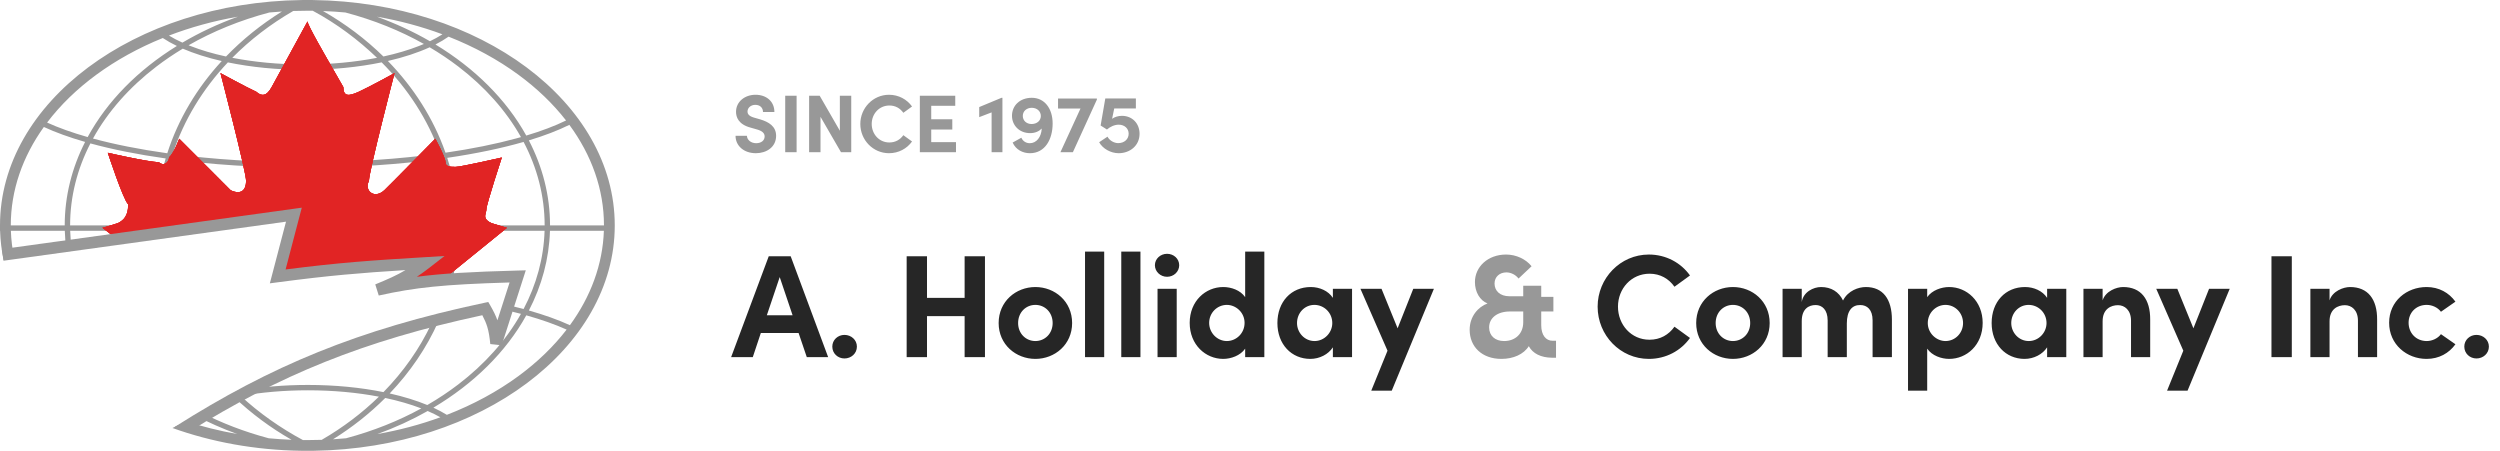 <svg width="427" height="77" viewBox="0 0 427 77" fill="none" xmlns="http://www.w3.org/2000/svg">
<path d="M141.45 61L135.05 43.775H131.3L124.875 61H128.575L129.95 56.875H136.4L137.8 61H141.45ZM133.175 47.325L135.375 53.85H130.975L133.175 47.325ZM144.233 61.225C145.383 61.225 146.358 60.375 146.358 59.2C146.358 58.05 145.383 57.2 144.233 57.2C143.108 57.2 142.158 58.05 142.158 59.2C142.158 60.375 143.108 61.225 144.233 61.225ZM164.757 50.875H158.332V43.775H154.857V61H158.332V54H164.757V61H168.232V43.775H164.757V50.875ZM176.843 61.3C180.168 61.3 183.118 58.85 183.118 55.175C183.118 51.475 180.168 49.025 176.843 49.025C173.518 49.025 170.568 51.475 170.568 55.175C170.568 58.85 173.518 61.3 176.843 61.3ZM176.843 58.25C175.218 58.25 173.893 56.975 173.893 55.175C173.893 53.35 175.218 52.075 176.843 52.075C178.468 52.075 179.793 53.35 179.793 55.175C179.793 56.975 178.468 58.25 176.843 58.25ZM188.597 61V42.975H185.322V61H188.597ZM194.789 61V42.975H191.514V61H194.789ZM199.332 47.275C200.482 47.275 201.407 46.4 201.407 45.3C201.407 44.2 200.482 43.35 199.332 43.35C198.207 43.35 197.257 44.2 197.257 45.3C197.257 46.4 198.207 47.275 199.332 47.275ZM200.982 61V49.325H197.707V61H200.982ZM212.674 50.75C211.849 49.55 210.274 49.025 208.924 49.025C205.924 49.025 203.199 51.4 203.199 55.15C203.199 58.9 205.924 61.3 208.924 61.3C210.224 61.3 211.849 60.75 212.674 59.55V61H215.949V42.975H212.674V50.75ZM209.549 58.25C207.899 58.25 206.524 56.85 206.524 55.15C206.524 53.425 207.899 52.075 209.549 52.075C211.074 52.075 212.574 53.35 212.574 55.15C212.574 56.925 211.149 58.25 209.549 58.25ZM227.655 50.875C226.88 49.675 225.38 49.025 223.88 49.025C220.53 49.025 218.18 51.55 218.18 55.175C218.18 58.8 220.58 61.3 223.805 61.3C225.38 61.3 226.88 60.525 227.655 59.325V61H230.93V49.325H227.655V50.875ZM224.53 58.25C222.805 58.25 221.53 56.8 221.53 55.175C221.53 53.475 222.805 52.075 224.505 52.075C226.13 52.075 227.555 53.4 227.555 55.175C227.555 56.85 226.18 58.25 224.53 58.25ZM238.712 56.075L235.962 49.325H232.362L236.987 59.9L234.212 66.725H237.712L244.912 49.325H241.387L238.712 56.075ZM281.625 61.3C284.55 61.3 287.1 59.9 288.65 57.725L286 55.8C285.025 57.175 283.575 58.025 281.725 58.025C278.6 58.025 276.35 55.45 276.35 52.375C276.35 49.3 278.625 46.75 281.75 46.75C283.575 46.75 285.025 47.6 286 48.975L288.65 47.05C287.1 44.875 284.55 43.475 281.625 43.475C276.75 43.475 272.875 47.525 272.875 52.375C272.875 57.275 276.75 61.3 281.625 61.3ZM295.984 61.3C299.309 61.3 302.259 58.85 302.259 55.175C302.259 51.475 299.309 49.025 295.984 49.025C292.659 49.025 289.709 51.475 289.709 55.175C289.709 58.85 292.659 61.3 295.984 61.3ZM295.984 58.25C294.359 58.25 293.034 56.975 293.034 55.175C293.034 53.35 294.359 52.075 295.984 52.075C297.609 52.075 298.934 53.35 298.934 55.175C298.934 56.975 297.609 58.25 295.984 58.25ZM318.688 49.025C317.463 49.025 315.638 49.625 314.788 51.325C314.088 49.85 312.763 49.025 311.038 49.025C309.713 49.025 307.988 49.875 307.738 51.6V49.325H304.463V61H307.738V54.85C307.738 52.75 308.938 52.1 310.113 52.1C311.213 52.1 312.163 52.9 312.163 54.75V61H315.438V55.25C315.438 53.075 316.338 52.075 317.738 52.1C318.888 52.1 319.838 52.875 319.838 54.7V61H323.138V54.6C323.138 51.1 321.613 49.025 318.688 49.025ZM332.915 49.025C331.59 49.025 329.99 49.575 329.165 50.75V49.325H325.89V66.725H329.165V59.55C329.99 60.75 331.59 61.3 332.915 61.3C335.915 61.3 338.64 58.925 338.64 55.15C338.64 51.425 335.915 49.025 332.915 49.025ZM332.29 58.25C330.765 58.25 329.265 56.95 329.265 55.175C329.265 53.4 330.69 52.075 332.29 52.075C333.94 52.075 335.29 53.45 335.29 55.175C335.29 56.9 333.94 58.25 332.29 58.25ZM349.647 50.875C348.872 49.675 347.372 49.025 345.872 49.025C342.522 49.025 340.172 51.55 340.172 55.175C340.172 58.8 342.572 61.3 345.797 61.3C347.372 61.3 348.872 60.525 349.647 59.325V61H352.922V49.325H349.647V50.875ZM346.522 58.25C344.797 58.25 343.522 56.8 343.522 55.175C343.522 53.475 344.797 52.075 346.497 52.075C348.122 52.075 349.547 53.4 349.547 55.175C349.547 56.85 348.172 58.25 346.522 58.25ZM362.628 49.025C361.478 49.025 359.628 49.725 359.128 51.3V49.325H355.853V61H359.128V54.875C359.128 52.75 360.578 52.125 361.753 52.125C362.878 52.125 363.978 52.95 363.978 54.775V61H367.253V54.6C367.278 51.1 365.678 49.025 362.628 49.025ZM374.635 56.075L371.885 49.325H368.285L372.91 59.9L370.135 66.725H373.635L380.835 49.325H377.31L374.635 56.075ZM391.441 61V43.775H387.966V61H391.441ZM401.387 49.025C400.237 49.025 398.387 49.725 397.887 51.3V49.325H394.612V61H397.887V54.875C397.887 52.75 399.337 52.125 400.512 52.125C401.637 52.125 402.737 52.95 402.737 54.775V61H406.012V54.6C406.037 51.1 404.437 49.025 401.387 49.025ZM414.463 61.3C416.588 61.3 418.288 60.325 419.388 58.8L416.913 57.075C416.388 57.8 415.413 58.25 414.488 58.25C412.638 58.25 411.388 56.85 411.388 55.125C411.388 53.425 412.638 52.075 414.488 52.075C415.413 52.075 416.388 52.525 416.913 53.25L419.388 51.525C418.288 50 416.588 49.025 414.463 49.025C411.063 49.025 408.063 51.425 408.063 55.125C408.063 58.825 411.063 61.3 414.463 61.3ZM422.977 61.225C424.127 61.225 425.102 60.375 425.102 59.2C425.102 58.05 424.127 57.2 422.977 57.2C421.852 57.2 420.902 58.05 420.902 59.2C420.902 60.375 421.852 61.225 422.977 61.225Z" fill="#262626"/>
<path d="M265.168 58.2C264.068 58.2 263.243 57.275 263.243 55.55V53.2H265.318V50.7H263.243V48.8H260.168V50.6H257.818C256.168 50.6 255.268 49.65 255.268 48.425C255.268 47.275 256.143 46.525 257.293 46.525C258.093 46.525 258.893 46.95 259.368 47.575L261.593 45.475C260.618 44.25 258.943 43.475 257.243 43.475C254.118 43.475 251.918 45.575 251.918 48.175C251.918 49.875 252.768 51.325 254.068 51.825C252.493 52.4 251.018 54.025 251.018 56.325C251.018 59.225 253.118 61.3 256.443 61.3C258.468 61.3 260.243 60.525 261.118 59.125C261.793 60.375 263.168 61.075 265.068 61.1H265.768V58.2H265.168ZM256.893 58.25C255.368 58.25 254.343 57.35 254.343 55.925C254.343 54.3 255.743 53.2 257.893 53.2H260.168V55.05C260.168 56.975 258.843 58.25 256.893 58.25Z" fill="#989898"/>
<path d="M129.102 26.168C130.922 26.168 132.56 25.118 132.56 23.2C132.56 21.562 131.286 20.82 129.83 20.386L128.752 20.078C127.744 19.784 127.674 19.294 127.674 19.056C127.674 18.412 128.248 17.908 129.004 17.908C129.844 17.908 130.32 18.44 130.32 19.126H132.266C132.266 17.292 130.866 16.186 129.046 16.186C127.198 16.186 125.714 17.376 125.714 19.098C125.714 19.966 126.092 21.24 128.206 21.8L129.382 22.136C130.208 22.388 130.6 22.766 130.6 23.298C130.6 23.984 130.026 24.46 129.158 24.46C128.262 24.46 127.59 23.886 127.576 23.2H125.63C125.63 24.894 127.044 26.168 129.102 26.168ZM136.06 26V16.354H134.114V26H136.06ZM143.447 22.332L140.003 16.354H138.197V26H140.143V19.952L143.643 26H145.393V16.354H143.447V22.332ZM151.842 26.168C153.48 26.168 154.908 25.384 155.776 24.166L154.292 23.088C153.746 23.858 152.934 24.334 151.898 24.334C150.148 24.334 148.888 22.892 148.888 21.17C148.888 19.448 150.162 18.02 151.912 18.02C152.934 18.02 153.746 18.496 154.292 19.266L155.776 18.188C154.908 16.97 153.48 16.186 151.842 16.186C149.112 16.186 146.942 18.454 146.942 21.17C146.942 23.914 149.112 26.168 151.842 26.168ZM159.055 22.122H162.653V20.372H159.055V18.076H163.157V16.354H157.109V26H163.283V24.278H159.055V22.122ZM167.252 18.286V20.008L169.366 19.196V26H171.214V16.704H171.06L167.252 18.286ZM176.235 16.704C174.191 16.704 172.847 18.034 172.847 19.784C172.847 21.38 174.079 22.738 175.941 22.738C176.823 22.738 177.481 22.416 177.929 21.954C177.859 23.41 177.033 24.46 175.885 24.46C175.297 24.46 174.723 24.152 174.443 23.522L172.959 24.348C173.519 25.594 174.709 26.168 175.913 26.168C178.475 26.168 179.791 23.816 179.791 21.1C179.791 18.496 178.377 16.704 176.235 16.704ZM176.179 21.184C175.311 21.17 174.695 20.596 174.695 19.798C174.695 18.986 175.339 18.412 176.235 18.412C177.145 18.426 177.775 19.014 177.775 19.826C177.761 20.624 177.103 21.184 176.179 21.184ZM180.713 18.538H184.549L181.119 26H183.247L187.349 17.012V16.83H180.713V18.538ZM191.627 19.784C190.983 19.784 190.381 19.98 189.947 20.288L190.311 18.524H194.007V16.816H188.785L187.987 21.436L189.065 22.122C189.625 21.632 190.367 21.296 191.081 21.296C192.061 21.296 192.775 21.94 192.775 22.836C192.775 23.774 192.033 24.446 190.983 24.446C190.283 24.446 189.471 23.984 189.163 23.34L187.735 24.292C188.337 25.398 189.723 26.168 191.067 26.168C192.971 26.168 194.637 24.894 194.637 22.85C194.637 21.086 193.391 19.784 191.627 19.784Z" fill="#989898"/>
<path fill-rule="evenodd" clip-rule="evenodd" d="M51.541 0.006C22.989 0.381 0 17.472 0 38.5V39.417H0.015C0.068 41.104 0.27 42.765 0.611 44.392L2.434 44.108C2.107 42.571 1.912 41.004 1.858 39.417H11.066C11.099 40.53 11.192 41.632 11.343 42.72L12.254 42.578C12.11 41.536 12.02 40.481 11.988 39.417H26.734C26.745 39.717 26.759 40.017 26.776 40.316L27.691 40.173C27.677 39.922 27.665 39.669 27.656 39.417H32.546L38.43 38.5H27.634C27.633 38.351 27.632 38.201 27.632 38.051C27.632 34.306 28.184 30.667 29.224 27.192C36.089 28.113 43.817 28.631 51.988 28.631C60.441 28.631 68.418 28.077 75.458 27.095C76.656 30.73 77.317 34.555 77.365 38.5H49.717L49.477 39.417H77.366C77.332 42.268 76.978 45.056 76.334 47.755C76.649 47.73 76.971 47.707 77.299 47.684C77.916 45.007 78.255 42.243 78.287 39.417H93.013C92.869 44.118 91.614 48.622 89.429 52.777C88.594 52.55 87.731 52.331 86.842 52.121L86.56 52.996C87.39 53.192 88.197 53.395 88.978 53.605C86.441 58.121 82.794 62.205 78.279 65.654C76.625 66.919 74.855 68.097 72.983 69.178C71.105 68.403 68.941 67.734 66.558 67.199C70.045 63.546 72.869 59.406 74.872 54.914C74.482 55.021 74.095 55.126 73.71 55.231C71.697 59.523 68.91 63.48 65.496 66.972C61.634 66.189 57.247 65.747 52.597 65.747C48.499 65.747 44.605 66.09 41.094 66.708C40.099 67.206 39.093 67.726 38.071 68.272C38.699 68.12 39.345 67.978 40.006 67.846C42.899 70.605 46.187 73.051 49.795 75.115C48.481 75.065 47.182 74.978 45.898 74.857C41.739 73.75 37.83 72.243 34.25 70.397C33.939 70.577 33.626 70.759 33.312 70.943C35.591 72.148 38.003 73.217 40.527 74.133C37.453 73.593 34.49 72.848 31.668 71.923C31.398 72.085 31.127 72.25 30.855 72.417L29.455 73.103C36.108 75.49 43.55 76.875 51.417 76.992L51.579 76.994C51.59 76.994 51.6 76.995 51.611 76.995C51.614 76.995 51.617 76.995 51.62 76.995C51.729 76.996 51.839 76.997 51.948 76.998C52.132 76.999 52.316 77 52.5 77C52.808 77 53.115 76.998 53.421 76.994L53.583 76.992C82.078 76.569 105 59.498 105 38.5C105 17.472 82.011 0.381 53.459 0.006L53.421 0V0.006L53.141 0.003C52.928 0.001 52.714 0 52.5 0L52.293 0C52.189 0.001 52.085 0.001 51.981 0.002C51.847 0.003 51.713 0.004 51.579 0.006V2.79744e-05L51.541 0.006ZM66.17 49.138C65.936 49.121 65.701 49.105 65.466 49.089C65.149 49.222 64.819 49.358 64.474 49.5C65.048 49.372 65.611 49.252 66.17 49.138ZM97.344 55.543C100.892 50.671 102.945 45.187 103.142 39.417H93.934C93.792 44.215 92.528 48.802 90.335 53.03C93.001 53.791 95.355 54.634 97.344 55.543ZM97.246 21.323C101.044 26.485 103.158 32.34 103.158 38.5H93.947C93.946 33.371 92.663 28.472 90.329 23.978C92.993 23.172 95.318 22.282 97.246 21.323ZM89.43 24.243C91.753 28.662 93.025 33.475 93.026 38.5H78.287C78.239 34.506 77.58 30.638 76.387 26.962C81.257 26.249 85.657 25.328 89.43 24.243ZM26.71 38.051C26.71 38.201 26.711 38.351 26.713 38.5H11.974C11.975 33.569 13.2 28.844 15.44 24.494C19.194 25.521 23.528 26.391 28.298 27.064C27.261 30.578 26.71 34.259 26.71 38.051ZM14.536 24.241C12.288 28.662 11.054 33.471 11.053 38.5H1.842C1.842 32.485 3.858 26.76 7.49 21.688C9.481 22.611 11.849 23.468 14.536 24.241ZM96.781 56.295C94.839 55.421 92.528 54.602 89.891 53.857C86.434 60.102 80.931 65.523 74.023 69.632C74.859 70.018 75.628 70.426 76.323 70.854C80.851 69.1 84.962 66.864 88.53 64.248C91.767 61.874 94.543 59.199 96.781 56.295ZM88.53 12.752C91.72 15.091 94.462 17.723 96.682 20.578C94.803 21.499 92.522 22.364 89.887 23.154C86.488 17.019 81.115 11.679 74.376 7.598C75.201 7.175 75.95 6.728 76.615 6.26C81.027 7.996 85.039 10.192 88.53 12.752ZM78.279 11.365C82.795 14.816 86.443 18.9 88.981 23.418C88.726 23.491 88.468 23.562 88.206 23.634C84.654 24.601 80.573 25.428 76.089 26.079C74.049 20.266 70.666 14.956 66.25 10.417C68.95 9.796 71.362 9.003 73.387 8.077C75.11 9.093 76.744 10.192 78.279 11.365ZM65.187 10.65C69.664 15.143 73.093 20.426 75.155 26.212C68.208 27.171 60.337 27.714 51.988 27.714C43.911 27.714 36.28 27.206 29.501 26.304C31.386 20.518 34.628 15.209 38.919 10.655C42.836 11.467 47.3 11.926 52.039 11.926C56.79 11.926 61.264 11.465 65.187 10.65ZM37.873 10.427C33.638 15.025 30.436 20.362 28.571 26.177C23.864 25.518 19.588 24.667 15.882 23.664C18.425 19.049 22.123 14.878 26.721 11.365C28.138 10.281 29.64 9.262 31.219 8.311C33.143 9.142 35.386 9.857 37.873 10.427ZM30.211 7.851C23.572 11.956 18.293 17.295 14.972 23.411C12.313 22.654 9.989 21.822 8.045 20.933C10.312 17.941 13.149 15.188 16.47 12.752C19.807 10.305 23.62 8.191 27.804 6.492C28.52 6.969 29.325 7.423 30.211 7.851ZM75.219 71.269C74.559 70.898 73.833 70.54 73.045 70.2C70.374 71.713 67.504 73.033 64.472 74.133C68.24 73.471 71.839 72.502 75.219 71.269ZM65.802 67.972C68.071 68.455 70.142 69.058 71.956 69.756C68.054 71.896 63.733 73.625 59.102 74.857C58.367 74.927 57.626 74.985 56.881 75.031C60.167 72.985 63.162 70.614 65.802 67.972ZM41.123 67.634C44.607 67.013 48.492 66.663 52.597 66.663C56.957 66.663 61.069 67.057 64.715 67.753C61.845 70.552 58.563 73.033 54.948 75.124C54.137 75.153 53.321 75.167 52.5 75.167C52.397 75.167 52.295 75.167 52.192 75.168C51.988 75.168 51.783 75.169 51.579 75.167L51.752 75.168C47.886 73.101 44.198 70.489 41.123 67.634ZM64.37 2.849C68.304 3.534 72.056 4.553 75.567 5.859C74.931 6.268 74.219 6.664 73.434 7.042C70.623 5.418 67.588 4.01 64.37 2.849ZM58.99 2.132C63.84 3.414 68.352 5.239 72.401 7.51C72.13 7.626 71.852 7.74 71.566 7.851C69.776 8.553 67.73 9.16 65.485 9.649C62.466 6.685 58.997 4.07 55.169 1.884C56.457 1.932 57.731 2.015 58.99 2.132ZM53.421 1.839C57.506 4.023 61.199 6.815 64.395 9.874C60.69 10.598 56.494 11.01 52.039 11.01C47.581 11.01 43.382 10.598 39.675 9.872C42.695 6.815 46.199 4.12 50.087 1.874C50.887 1.847 51.691 1.833 52.5 1.833C52.808 1.833 53.115 1.835 53.421 1.839ZM48.153 1.967C44.605 4.172 41.396 6.756 38.605 9.651C36.355 9.161 34.306 8.554 32.513 7.851L32.359 7.791L32.209 7.731C36.358 5.357 41.004 3.455 46.01 2.132C46.719 2.066 47.434 2.011 48.153 1.967ZM40.63 2.849C37.255 4.067 34.081 5.556 31.157 7.28C30.312 6.898 29.544 6.495 28.858 6.076C32.533 4.666 36.48 3.572 40.63 2.849Z" fill="#989898"/>
<path opacity="0.8" fill-rule="evenodd" clip-rule="evenodd" d="M17.5 38.915L20.12 38.117C21.815 37.338 21.867 35.809 21.895 34.984L21.898 34.908C21.038 34.105 18.412 26.096 18.412 26.096C18.412 26.096 25.383 27.692 27.126 27.692C27.997 28.491 28.869 27.692 28.869 26.894C29.74 26.101 30.612 23.701 30.612 23.701L39.407 32.503C41.156 33.312 42.033 32.508 42.033 30.906C42.033 29.305 37.658 12.489 37.658 12.489C37.658 12.489 42.039 14.879 43.782 15.682C44.659 16.475 45.53 16.475 46.401 14.879L52.525 3.667C52.525 4.27 55.483 9.39 57.326 12.579H57.326C57.937 13.636 58.425 14.481 58.642 14.879C58.642 16.48 59.519 16.475 61.268 15.682C63.016 14.889 67.385 12.489 67.385 12.489C67.385 12.489 63.016 29.31 63.016 30.906C62.151 32.503 63.894 34.099 65.636 32.503C66.484 31.705 74.35 23.696 74.35 23.696C74.35 23.696 76.093 26.894 76.093 27.698C76.093 28.501 76.935 28.501 77.836 28.501C78.736 28.501 85.708 26.905 85.708 26.905C85.708 26.905 83.082 34.903 83.082 35.712C83.082 35.914 83.028 36.115 82.974 36.315C82.812 36.917 82.652 37.514 83.959 38.117L86.579 38.915C86.579 38.915 79.651 44.517 74.976 48.325L65.855 49.042L72.303 44.917L47.895 46.75L49.737 36.667L19.852 40.722C18.436 39.63 17.5 38.915 17.5 38.915Z" fill="#E12525"/>
<path opacity="0.8" fill-rule="evenodd" clip-rule="evenodd" d="M17.5 38.915L20.12 38.117C21.815 37.338 21.867 35.809 21.895 34.984L21.898 34.908C21.038 34.105 18.412 26.096 18.412 26.096C18.412 26.096 25.383 27.692 27.126 27.692C27.997 28.491 28.869 27.692 28.869 26.894C29.74 26.101 30.612 23.701 30.612 23.701L39.407 32.503C41.156 33.312 42.033 32.508 42.033 30.906C42.033 29.305 37.658 12.489 37.658 12.489C37.658 12.489 42.039 14.879 43.782 15.682C44.659 16.475 45.53 16.475 46.401 14.879L52.525 3.667C52.525 4.27 55.483 9.39 57.326 12.579H57.326C57.937 13.636 58.425 14.481 58.642 14.879C58.642 16.48 59.519 16.475 61.268 15.682C63.016 14.889 67.385 12.489 67.385 12.489C67.385 12.489 63.016 29.31 63.016 30.906C62.151 32.503 63.894 34.099 65.636 32.503C66.484 31.705 74.35 23.696 74.35 23.696C74.35 23.696 76.093 26.894 76.093 27.698C76.093 28.501 76.935 28.501 77.836 28.501C78.736 28.501 85.708 26.905 85.708 26.905C85.708 26.905 83.082 34.903 83.082 35.712C83.082 35.914 83.028 36.115 82.974 36.315C82.812 36.917 82.652 37.514 83.959 38.117L86.579 38.915C86.579 38.915 79.651 44.517 74.976 48.325L65.855 49.042L72.303 44.917L47.895 46.75L49.737 36.667L19.852 40.722C18.436 39.63 17.5 38.915 17.5 38.915Z" fill="#E12525"/>
<path opacity="0.8" fill-rule="evenodd" clip-rule="evenodd" d="M17.5 38.915L20.12 38.117C21.815 37.338 21.867 35.809 21.895 34.984L21.898 34.908C21.038 34.105 18.412 26.096 18.412 26.096C18.412 26.096 25.383 27.692 27.126 27.692C27.997 28.491 28.869 27.692 28.869 26.894C29.74 26.101 30.612 23.701 30.612 23.701L39.407 32.503C41.156 33.312 42.033 32.508 42.033 30.906C42.033 29.305 37.658 12.489 37.658 12.489C37.658 12.489 42.039 14.879 43.782 15.682C44.659 16.475 45.53 16.475 46.401 14.879L52.525 3.667C52.525 4.27 55.483 9.39 57.326 12.579H57.326C57.937 13.636 58.425 14.481 58.642 14.879C58.642 16.48 59.519 16.475 61.268 15.682C63.016 14.889 67.385 12.489 67.385 12.489C67.385 12.489 63.016 29.31 63.016 30.906C62.151 32.503 63.894 34.099 65.636 32.503C66.484 31.705 74.35 23.696 74.35 23.696C74.35 23.696 76.093 26.894 76.093 27.698C76.093 28.501 76.935 28.501 77.836 28.501C78.736 28.501 85.708 26.905 85.708 26.905C85.708 26.905 83.082 34.903 83.082 35.712C83.082 35.914 83.028 36.115 82.974 36.315C82.812 36.917 82.652 37.514 83.959 38.117L86.579 38.915C86.579 38.915 79.651 44.517 74.976 48.325L65.855 49.042L72.303 44.917L47.895 46.75L49.737 36.667L19.852 40.722C18.436 39.63 17.5 38.915 17.5 38.915Z" fill="#E12525"/>
<path opacity="0.8" fill-rule="evenodd" clip-rule="evenodd" d="M17.5 38.915L20.12 38.117C21.815 37.338 21.867 35.809 21.895 34.984L21.898 34.908C21.038 34.105 18.412 26.096 18.412 26.096C18.412 26.096 25.383 27.692 27.126 27.692C27.997 28.491 28.869 27.692 28.869 26.894C29.74 26.101 30.612 23.701 30.612 23.701L39.407 32.503C41.156 33.312 42.033 32.508 42.033 30.906C42.033 29.305 37.658 12.489 37.658 12.489C37.658 12.489 42.039 14.879 43.782 15.682C44.659 16.475 45.53 16.475 46.401 14.879L52.525 3.667C52.525 4.27 55.483 9.39 57.326 12.579H57.326C57.937 13.636 58.425 14.481 58.642 14.879C58.642 16.48 59.519 16.475 61.268 15.682C63.016 14.889 67.385 12.489 67.385 12.489C67.385 12.489 63.016 29.31 63.016 30.906C62.151 32.503 63.894 34.099 65.636 32.503C66.484 31.705 74.35 23.696 74.35 23.696C74.35 23.696 76.093 26.894 76.093 27.698C76.093 28.501 76.935 28.501 77.836 28.501C78.736 28.501 85.708 26.905 85.708 26.905C85.708 26.905 83.082 34.903 83.082 35.712C83.082 35.914 83.028 36.115 82.974 36.315C82.812 36.917 82.652 37.514 83.959 38.117L86.579 38.915C86.579 38.915 79.651 44.517 74.976 48.325L65.855 49.042L72.303 44.917L47.895 46.75L49.737 36.667L19.852 40.722C18.436 39.63 17.5 38.915 17.5 38.915Z" fill="#E12525"/>
<path opacity="0.8" fill-rule="evenodd" clip-rule="evenodd" d="M17.5 38.915L20.12 38.117C21.815 37.338 21.867 35.809 21.895 34.984L21.898 34.908C21.038 34.105 18.412 26.096 18.412 26.096C18.412 26.096 25.383 27.692 27.126 27.692C27.997 28.491 28.869 27.692 28.869 26.894C29.74 26.101 30.612 23.701 30.612 23.701L39.407 32.503C41.156 33.312 42.033 32.508 42.033 30.906C42.033 29.305 37.658 12.489 37.658 12.489C37.658 12.489 42.039 14.879 43.782 15.682C44.659 16.475 45.53 16.475 46.401 14.879L52.525 3.667C52.525 4.27 55.483 9.39 57.326 12.579L57.326 12.579L57.326 12.58C57.937 13.637 58.425 14.481 58.642 14.879C58.642 16.48 59.519 16.475 61.268 15.682C63.016 14.889 67.385 12.489 67.385 12.489C67.385 12.489 63.016 29.31 63.016 30.906C62.151 32.503 63.894 34.099 65.636 32.503C66.484 31.705 74.35 23.696 74.35 23.696C74.35 23.696 76.093 26.894 76.093 27.698C76.093 28.501 76.935 28.501 77.836 28.501C78.736 28.501 85.708 26.905 85.708 26.905C85.708 26.905 83.082 34.903 83.082 35.712C83.082 35.914 83.028 36.115 82.974 36.315C82.812 36.917 82.652 37.514 83.959 38.117L86.579 38.915C86.579 38.915 79.651 44.517 74.976 48.325L65.855 49.042L72.303 44.917L47.895 46.75L49.737 36.667L19.852 40.722C18.436 39.63 17.5 38.915 17.5 38.915Z" fill="#E12525"/>
<path fill-rule="evenodd" clip-rule="evenodd" d="M51.164 36.92L51.544 35.471L50.06 35.676L0.323 42.551L0.597 44.532L48.85 37.862L46.467 46.955L46.089 48.394L47.565 48.2C56.235 47.056 61.525 46.616 69.257 46.132C67.731 47.044 66.229 47.698 64.094 48.575L64.691 50.476C70.829 49.109 75.738 48.575 87.036 48.247L84.96 54.705C84.671 53.903 84.285 53.114 83.76 52.207L83.397 51.58L82.687 51.73C61.098 56.302 46.299 62.493 29.853 72.909C30.692 73.156 31.492 73.446 32.243 73.77C47.779 64.096 61.988 58.224 82.381 53.84C82.776 54.583 83.041 55.212 83.234 55.852C83.48 56.671 83.621 57.548 83.741 58.765L85.689 58.973L89.373 47.514L89.805 46.172L88.394 46.209C80.469 46.418 75.485 46.709 71.197 47.276C71.882 46.827 72.594 46.314 73.376 45.706L75.926 43.725L72.703 43.919C63.353 44.478 57.877 44.857 48.778 46.025L51.164 36.92Z" fill="#989898"/>
</svg>
